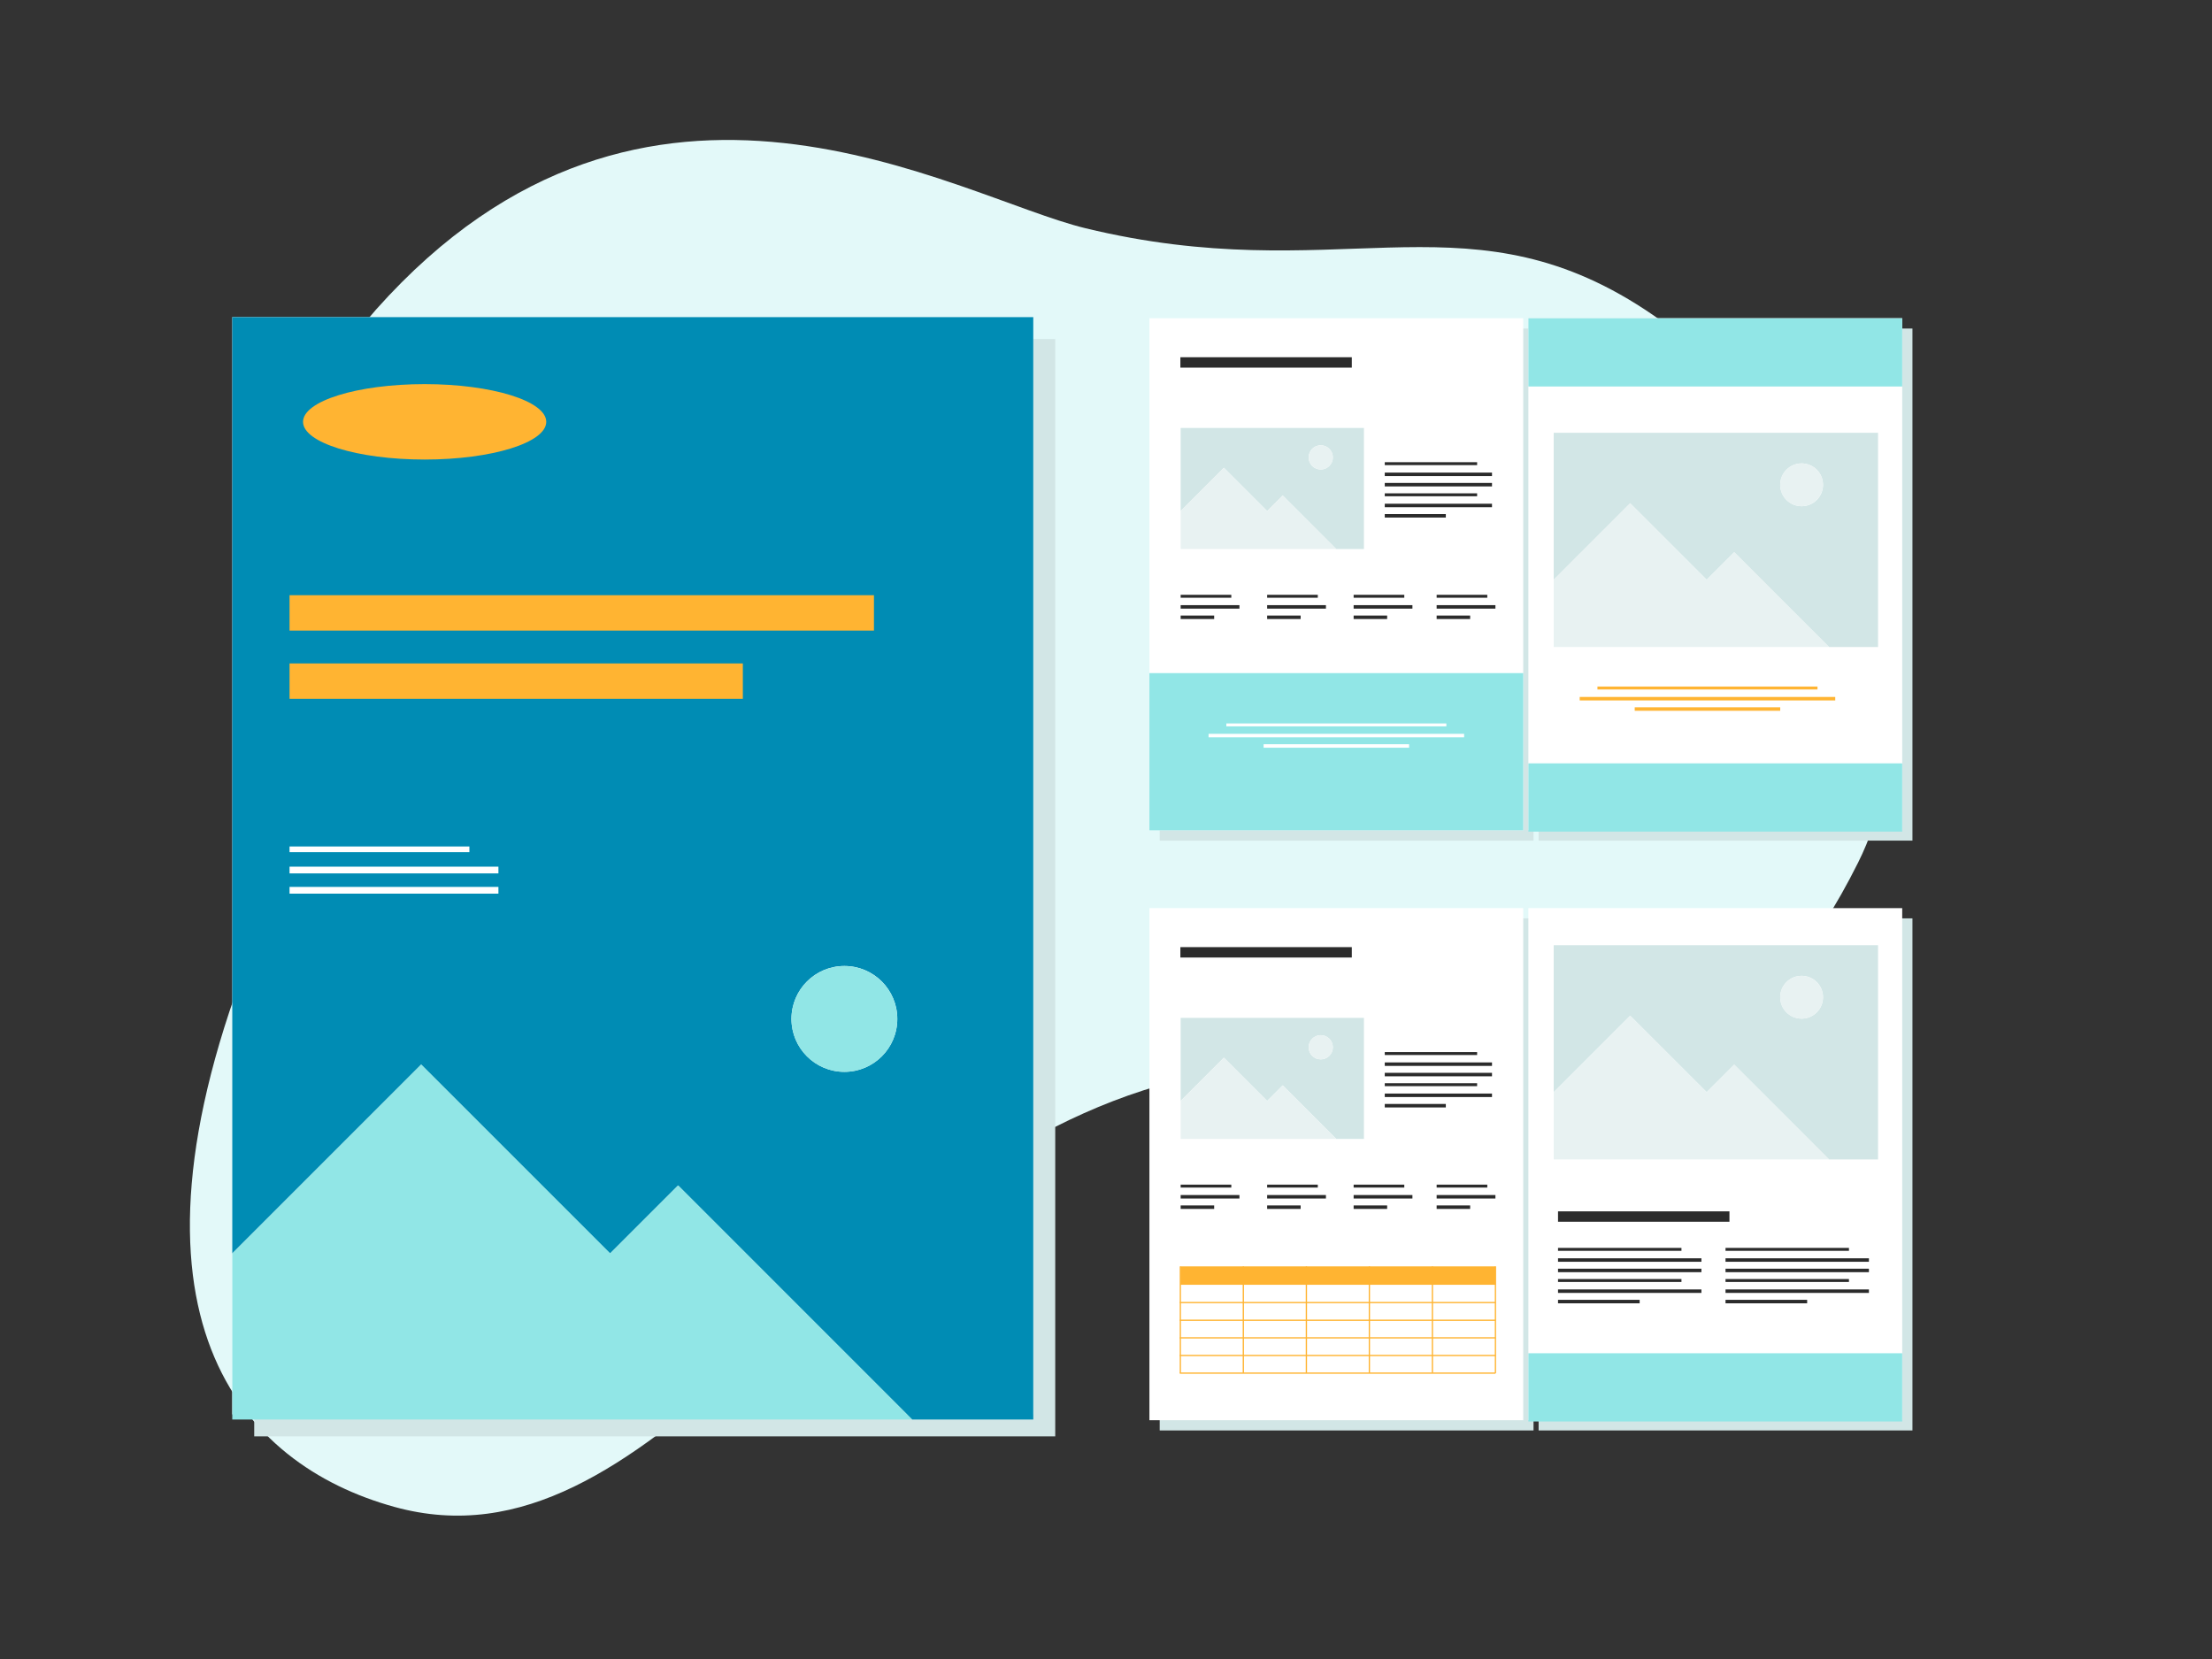 <svg xmlns="http://www.w3.org/2000/svg" viewBox="0 0 400 300"><rect x="0" y="0" width="400" height="300" fill="#333333" stroke="none"/><g id="fond"><path d="m45.92,170.81c-26.86,67.24-2.22,94.05,25.38,101.68,46.52,12.87,76.42-56.24,135.43-75.31,56.27-18.19,97.21,22.95,129.27-41.19,17-34-8.22-81.07-40.05-100.97-31.83-19.9-54.74-2.85-99.67-13.75-23.49-5.69-79.28-40.29-128.28,14.71-24.39,27.38-7.63,78.64-22.08,114.81Z" style="fill: #e3f9f9;"></path></g><g id="desktop"><g><g><rect x="209.71" y="59.41" width="67.6" height="92.6" style="fill: #d2e6e6;"></rect><rect x="207.85" y="57.55" width="67.6" height="92.6" style="fill: #fff;"></rect><rect x="207.85" y="121.72" width="67.6" height="28.43" style="fill: #91e6e6;"></rect></g><g><rect x="45.97" y="61.31" width="144.85" height="198.43" style="fill: #d2e6e6;"></rect><rect x="42" y="57.34" width="144.85" height="198.43" style="fill: #fff;"></rect></g><g><rect x="278.23" y="59.41" width="67.6" height="92.6" style="fill: #d2e6e6;"></rect><rect x="276.38" y="57.55" width="67.6" height="92.6" style="fill: #fff;"></rect><rect x="276.38" y="57.55" width="67.6" height="12.34" style="fill: #91e6e6;"></rect><rect x="276.38" y="138.04" width="67.6" height="12.34" style="fill: #91e6e6;"></rect></g><rect x="213.45" y="64.6" width="31" height="1.88" style="fill: #2b2b2b;"></rect><g><rect x="250.41" y="89.21" width="16.7" height=".53" style="fill: #2b2b2b;"></rect><rect x="250.41" y="91.09" width="19.39" height=".63" style="fill: #2b2b2b;"></rect><rect x="250.41" y="92.96" width="11.04" height=".63" style="fill: #2b2b2b;"></rect></g><g><rect x="221.76" y="130.82" width="39.79" height=".53" style="fill: #fff;"></rect><rect x="218.55" y="132.7" width="46.21" height=".63" style="fill: #fff;"></rect><rect x="228.5" y="134.58" width="26.31" height=".63" style="fill: #fff;"></rect></g><g><rect x="288.87" y="124.15" width="39.79" height=".53" style="fill: #ffb432;"></rect><rect x="285.66" y="126.03" width="46.21" height=".63" style="fill: #ffb432;"></rect><rect x="295.61" y="127.9" width="26.31" height=".63" style="fill: #ffb432;"></rect></g><g><rect x="250.41" y="83.58" width="16.7" height=".53" style="fill: #2b2b2b;"></rect><rect x="250.41" y="85.46" width="19.39" height=".63" style="fill: #2b2b2b;"></rect><rect x="250.41" y="87.33" width="19.39" height=".63" style="fill: #2b2b2b;"></rect></g><g><rect x="213.5" y="107.56" width="9.16" height=".53" style="fill: #2b2b2b;"></rect><rect x="213.5" y="109.43" width="10.63" height=".63" style="fill: #2b2b2b;"></rect><rect x="213.5" y="111.31" width="6.06" height=".63" style="fill: #2b2b2b;"></rect></g><g><path d="m246.65,77.39h-33.15v15.02l7.82-7.82,7.82,7.82,2.81-2.81,9.68,9.68h5.01v-21.89Zm-7.82,7.51c-1.21,0-2.19-.98-2.19-2.19s.98-2.19,2.19-2.19,2.19.98,2.19,2.19-.98,2.19-2.19,2.19Z" style="fill: #d2e6e6;"></path><polygon points="229.14 92.41 221.32 84.59 213.5 92.41 213.5 99.28 241.64 99.28 231.95 89.6 229.14 92.41" style="fill: #e8f2f2;"></polygon><circle cx="238.84" cy="82.71" r="2.19" style="fill: #e8f2f2;"></circle></g><g><path d="m186.85,57.34H42v169.33l34.16-34.16,34.16,34.16,12.3-12.3,42.32,42.32h21.91V57.34Zm-34.16,136.48c-5.28,0-9.57-4.28-9.57-9.57s4.28-9.57,9.57-9.57,9.57,4.28,9.57,9.57-4.28,9.57-9.57,9.57Z" style="fill: #008cb4;"></path><polygon points="110.33 226.67 76.16 192.51 42 226.67 42 256.69 164.94 256.69 122.63 214.37 110.33 226.67" style="fill: #91e6e6;"></polygon><circle cx="152.69" cy="184.26" r="9.57" style="fill: #91e6e6;"></circle></g><g><path d="m339.62,78.26h-58.66v26.58l13.83-13.83,13.83,13.83,4.98-4.98,17.14,17.14h8.87v-38.74Zm-13.83,13.28c-2.14,0-3.87-1.73-3.87-3.87s1.73-3.87,3.87-3.87,3.87,1.73,3.87,3.87-1.73,3.87-3.87,3.87Z" style="fill: #d2e6e6;"></path><polygon points="308.63 104.84 294.79 91.01 280.96 104.84 280.96 117 330.74 117 313.61 99.86 308.63 104.84" style="fill: #e8f2f2;"></polygon><circle cx="325.78" cy="87.67" r="3.87" style="fill: #e8f2f2;"></circle></g><g><rect x="229.14" y="107.56" width="9.16" height=".53" style="fill: #2b2b2b;"></rect><rect x="229.14" y="109.43" width="10.63" height=".63" style="fill: #2b2b2b;"></rect><rect x="229.14" y="111.31" width="6.06" height=".63" style="fill: #2b2b2b;"></rect></g><g><rect x="244.78" y="107.56" width="9.16" height=".53" style="fill: #2b2b2b;"></rect><rect x="244.78" y="109.43" width="10.63" height=".63" style="fill: #2b2b2b;"></rect><rect x="244.78" y="111.31" width="6.06" height=".63" style="fill: #2b2b2b;"></rect></g><g><rect x="259.79" y="107.56" width="9.16" height=".53" style="fill: #2b2b2b;"></rect><rect x="259.79" y="109.43" width="10.63" height=".63" style="fill: #2b2b2b;"></rect><rect x="259.79" y="111.31" width="6.06" height=".63" style="fill: #2b2b2b;"></rect></g><g><rect x="209.71" y="166.07" width="67.6" height="92.6" style="fill: #d2e6e6;"></rect><rect x="207.85" y="164.22" width="67.6" height="92.6" style="fill: #fff;"></rect></g><g><rect x="278.23" y="166.07" width="67.6" height="92.6" style="fill: #d2e6e6;"></rect><rect x="276.38" y="164.22" width="67.6" height="92.6" style="fill: #fff;"></rect><rect x="276.38" y="244.71" width="67.6" height="12.34" style="fill: #91e6e6;"></rect></g><rect x="213.45" y="171.27" width="31" height="1.88" style="fill: #2b2b2b;"></rect><rect x="281.74" y="219.05" width="31" height="1.88" style="fill: #2b2b2b;"></rect><g><rect x="250.41" y="195.88" width="16.7" height=".53" style="fill: #2b2b2b;"></rect><rect x="250.41" y="197.75" width="19.39" height=".63" style="fill: #2b2b2b;"></rect><rect x="250.41" y="199.63" width="11.04" height=".63" style="fill: #2b2b2b;"></rect></g><g><rect x="250.41" y="190.25" width="16.7" height=".53" style="fill: #2b2b2b;"></rect><rect x="250.41" y="192.12" width="19.39" height=".63" style="fill: #2b2b2b;"></rect><rect x="250.41" y="194" width="19.39" height=".63" style="fill: #2b2b2b;"></rect></g><g><rect x="281.74" y="231.29" width="22.32" height=".53" style="fill: #2b2b2b;"></rect><rect x="281.74" y="233.17" width="25.93" height=".63" style="fill: #2b2b2b;"></rect><rect x="281.74" y="235.05" width="14.76" height=".63" style="fill: #2b2b2b;"></rect></g><g><rect x="281.74" y="225.66" width="22.32" height=".53" style="fill: #2b2b2b;"></rect><rect x="281.74" y="227.54" width="25.93" height=".63" style="fill: #2b2b2b;"></rect><rect x="281.74" y="229.42" width="25.93" height=".63" style="fill: #2b2b2b;"></rect></g><g><rect x="312.03" y="231.29" width="22.32" height=".53" style="fill: #2b2b2b;"></rect><rect x="312.03" y="233.17" width="25.93" height=".63" style="fill: #2b2b2b;"></rect><rect x="312.03" y="235.05" width="14.76" height=".63" style="fill: #2b2b2b;"></rect></g><g><rect x="312.03" y="225.66" width="22.32" height=".53" style="fill: #2b2b2b;"></rect><rect x="312.03" y="227.54" width="25.93" height=".63" style="fill: #2b2b2b;"></rect><rect x="312.03" y="229.42" width="25.93" height=".63" style="fill: #2b2b2b;"></rect></g><g><rect x="213.5" y="214.22" width="9.16" height=".53" style="fill: #2b2b2b;"></rect><rect x="213.5" y="216.1" width="10.63" height=".63" style="fill: #2b2b2b;"></rect><rect x="213.5" y="217.98" width="6.06" height=".63" style="fill: #2b2b2b;"></rect></g><g><path d="m246.65,184.06h-33.15v15.02l7.82-7.82,7.82,7.82,2.81-2.81,9.68,9.68h5.01v-21.89Zm-7.82,7.51c-1.21,0-2.19-.98-2.19-2.19s.98-2.19,2.19-2.19,2.19.98,2.19,2.19-.98,2.19-2.19,2.19Z" style="fill: #d2e6e6;"></path><polygon points="229.14 199.08 221.32 191.26 213.5 199.08 213.5 205.95 241.64 205.95 231.95 196.26 229.14 199.08" style="fill: #e8f2f2;"></polygon><circle cx="238.84" cy="189.37" r="2.19" style="fill: #e8f2f2;"></circle></g><g><rect x="229.14" y="214.22" width="9.16" height=".53" style="fill: #2b2b2b;"></rect><rect x="229.14" y="216.1" width="10.63" height=".63" style="fill: #2b2b2b;"></rect><rect x="229.14" y="217.98" width="6.06" height=".63" style="fill: #2b2b2b;"></rect></g><g><rect x="244.78" y="214.22" width="9.16" height=".53" style="fill: #2b2b2b;"></rect><rect x="244.78" y="216.1" width="10.63" height=".63" style="fill: #2b2b2b;"></rect><rect x="244.78" y="217.98" width="6.06" height=".63" style="fill: #2b2b2b;"></rect></g><g><rect x="259.79" y="214.22" width="9.16" height=".53" style="fill: #2b2b2b;"></rect><rect x="259.79" y="216.1" width="10.63" height=".63" style="fill: #2b2b2b;"></rect><rect x="259.79" y="217.98" width="6.06" height=".63" style="fill: #2b2b2b;"></rect></g><rect x="213.45" y="229" width="56.98" height="3.33" style="fill: #ffb432;"></rect></g><ellipse cx="76.79" cy="76.28" rx="21.99" ry="6.82" style="fill: #ffb432;"></ellipse></g><g id="Mode_Isolation" data-name="Mode Isolation"><rect x="52.36" y="107.63" width="105.68" height="6.4" style="fill: #ffb432;"></rect><rect x="52.36" y="119.97" width="81.97" height="6.4" style="fill: #ffb432;"></rect><g><rect x="52.36" y="153.07" width="32.52" height="1.03" style="fill: #fff;"></rect><rect x="52.36" y="156.72" width="37.77" height="1.22" style="fill: #fff;"></rect><rect x="52.36" y="160.38" width="37.77" height="1.22" style="fill: #fff;"></rect></g><rect x="215.19" y="238.54" width="19.3" height=".23" transform="translate(463.49 13.81) rotate(90)" style="fill: #ffb432;"></rect><rect x="203.8" y="238.54" width="19.3" height=".23" transform="translate(452.1 25.2) rotate(90)" style="fill: #ffb432;"></rect><rect x="260.77" y="238.54" width="19.3" height=".23" transform="translate(509.08 -31.77) rotate(90)" style="fill: #ffb432;"></rect><rect x="249.38" y="238.54" width="19.3" height=".23" transform="translate(497.68 -20.38) rotate(90)" style="fill: #ffb432;"></rect><rect x="213.33" y="235.44" width="57.09" height=".23" transform="translate(483.76 471.1) rotate(180)" style="fill: #ffb432;"></rect><rect x="213.33" y="238.62" width="57.09" height=".23" transform="translate(483.76 477.48) rotate(180)" style="fill: #ffb432;"></rect><rect x="213.33" y="241.81" width="57.09" height=".23" transform="translate(483.76 483.85) rotate(180)" style="fill: #ffb432;"></rect><rect x="213.33" y="245" width="57.09" height=".23" transform="translate(483.76 490.23) rotate(180)" style="fill: #ffb432;"></rect><rect x="213.33" y="248.19" width="57.09" height=".23" transform="translate(483.76 496.61) rotate(180)" style="fill: #ffb432;"></rect><rect x="237.98" y="238.54" width="19.3" height=".23" transform="translate(486.28 -8.98) rotate(90)" style="fill: #ffb432;"></rect><rect x="226.59" y="238.54" width="19.3" height=".23" transform="translate(474.89 2.41) rotate(90)" style="fill: #ffb432;"></rect><g><path d="m339.62,170.92h-58.66v26.58l13.83-13.83,13.83,13.83,4.98-4.98,17.14,17.14h8.87v-38.74Zm-13.83,13.28c-2.14,0-3.87-1.73-3.87-3.87s1.73-3.87,3.87-3.87,3.87,1.73,3.87,3.87-1.73,3.87-3.87,3.87Z" style="fill: #d2e6e6;"></path><polygon points="308.63 197.5 294.79 183.67 280.96 197.5 280.96 209.66 330.74 209.66 313.61 192.52 308.63 197.5" style="fill: #e8f2f2;"></polygon><circle cx="325.78" cy="180.33" r="3.87" style="fill: #e8f2f2;"></circle></g></g></svg>